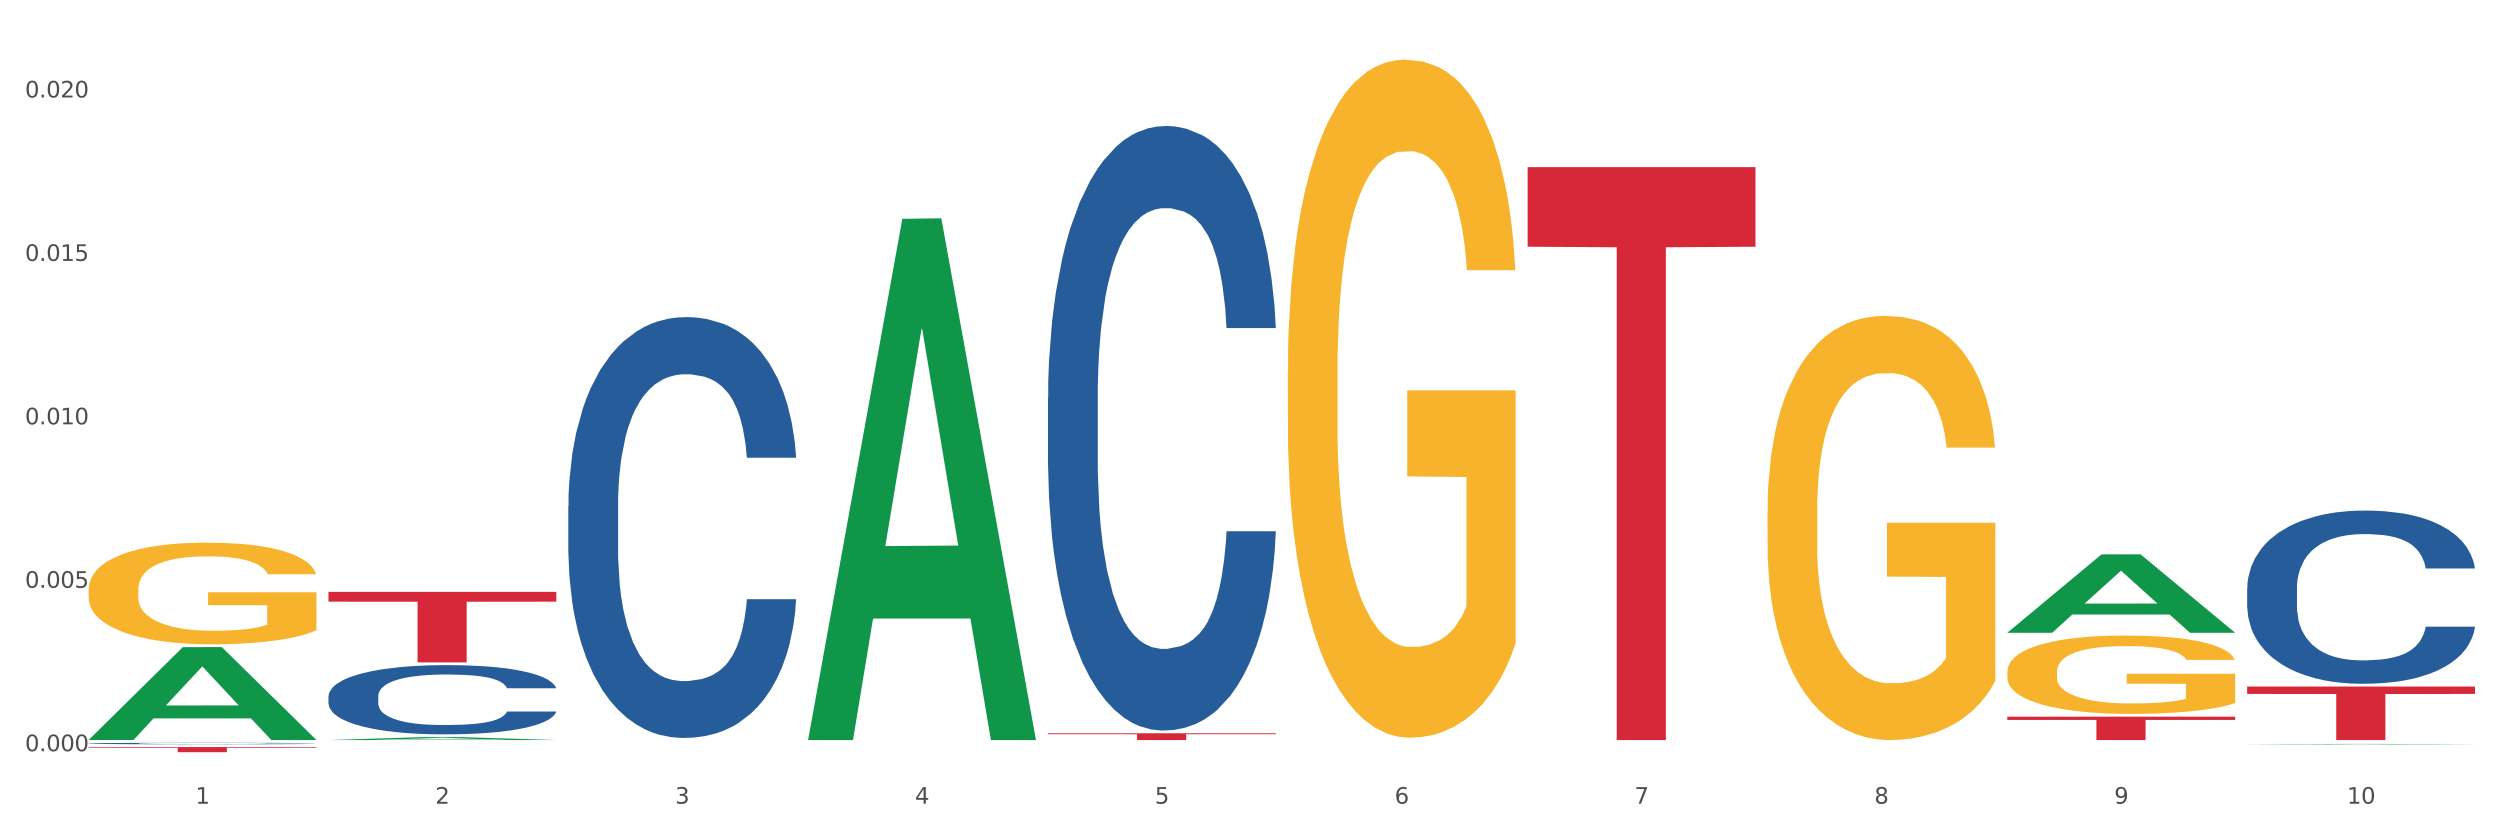 <?xml version="1.0" encoding="utf-8" standalone="no"?>
<!DOCTYPE svg PUBLIC "-//W3C//DTD SVG 1.1//EN"
  "http://www.w3.org/Graphics/SVG/1.1/DTD/svg11.dtd">
<svg xmlns:xlink="http://www.w3.org/1999/xlink" width="1080pt" height="360pt" viewBox="0 0 1080 360" xmlns="http://www.w3.org/2000/svg" version="1.1">
 <rect x="0" y="0" width="1080" height="360" fill="#333333" stroke="none"/>
 <defs>
  <style type="text/css">*{stroke-linejoin: round; stroke-linecap: butt}</style>
 </defs>
 <g id="figure_1">
  <g id="patch_1">
   <path d="M 0 360 
L 1080 360 
L 1080 0 
L 0 0 
z
" style="fill: #ffffff; stroke: #ffffff; stroke-linejoin: miter"/>
  </g>
  <g id="axes_1">
   <g id="matplotlib.axis_1">
    <g id="xtick_1">
     <g id="text_1">
      <!-- 1 -->
      <g style="fill: #4d4d4d" transform="translate(84.444 347.204) scale(0.096 -0.096)">
       <defs>
        <path id="DejaVuSans-31" d="M 794 531 
L 1825 531 
L 1825 4091 
L 703 3866 
L 703 4441 
L 1819 4666 
L 2450 4666 
L 2450 531 
L 3481 531 
L 3481 0 
L 794 0 
L 794 531 
z
" transform="scale(0.016)"/>
       </defs>
       <use xlink:href="#DejaVuSans-31"/>
      </g>
     </g>
    </g>
    <g id="xtick_2">
     <g id="text_2">
      <!-- 2 -->
      <g style="fill: #4d4d4d" transform="translate(188.053 347.204) scale(0.096 -0.096)">
       <defs>
        <path id="DejaVuSans-32" d="M 1228 531 
L 3431 531 
L 3431 0 
L 469 0 
L 469 531 
Q 828 903 1448 1529 
Q 2069 2156 2228 2338 
Q 2531 2678 2651 2914 
Q 2772 3150 2772 3378 
Q 2772 3750 2511 3984 
Q 2250 4219 1831 4219 
Q 1534 4219 1204 4116 
Q 875 4013 500 3803 
L 500 4441 
Q 881 4594 1212 4672 
Q 1544 4750 1819 4750 
Q 2544 4750 2975 4387 
Q 3406 4025 3406 3419 
Q 3406 3131 3298 2873 
Q 3191 2616 2906 2266 
Q 2828 2175 2409 1742 
Q 1991 1309 1228 531 
z
" transform="scale(0.016)"/>
       </defs>
       <use xlink:href="#DejaVuSans-32"/>
      </g>
     </g>
    </g>
    <g id="xtick_3">
     <g id="text_3">
      <!-- 3 -->
      <g style="fill: #4d4d4d" transform="translate(291.663 347.204) scale(0.096 -0.096)">
       <defs>
        <path id="DejaVuSans-33" d="M 2597 2516 
Q 3050 2419 3304 2112 
Q 3559 1806 3559 1356 
Q 3559 666 3084 287 
Q 2609 -91 1734 -91 
Q 1441 -91 1130 -33 
Q 819 25 488 141 
L 488 750 
Q 750 597 1062 519 
Q 1375 441 1716 441 
Q 2309 441 2620 675 
Q 2931 909 2931 1356 
Q 2931 1769 2642 2001 
Q 2353 2234 1838 2234 
L 1294 2234 
L 1294 2753 
L 1863 2753 
Q 2328 2753 2575 2939 
Q 2822 3125 2822 3475 
Q 2822 3834 2567 4026 
Q 2313 4219 1838 4219 
Q 1578 4219 1281 4162 
Q 984 4106 628 3988 
L 628 4550 
Q 988 4650 1302 4700 
Q 1616 4750 1894 4750 
Q 2613 4750 3031 4423 
Q 3450 4097 3450 3541 
Q 3450 3153 3228 2886 
Q 3006 2619 2597 2516 
z
" transform="scale(0.016)"/>
       </defs>
       <use xlink:href="#DejaVuSans-33"/>
      </g>
     </g>
    </g>
    <g id="xtick_4">
     <g id="text_4">
      <!-- 4 -->
      <g style="fill: #4d4d4d" transform="translate(395.273 347.204) scale(0.096 -0.096)">
       <defs>
        <path id="DejaVuSans-34" d="M 2419 4116 
L 825 1625 
L 2419 1625 
L 2419 4116 
z
M 2253 4666 
L 3047 4666 
L 3047 1625 
L 3713 1625 
L 3713 1100 
L 3047 1100 
L 3047 0 
L 2419 0 
L 2419 1100 
L 313 1100 
L 313 1709 
L 2253 4666 
z
" transform="scale(0.016)"/>
       </defs>
       <use xlink:href="#DejaVuSans-34"/>
      </g>
     </g>
    </g>
    <g id="xtick_5">
     <g id="text_5">
      <!-- 5 -->
      <g style="fill: #4d4d4d" transform="translate(498.883 347.204) scale(0.096 -0.096)">
       <defs>
        <path id="DejaVuSans-35" d="M 691 4666 
L 3169 4666 
L 3169 4134 
L 1269 4134 
L 1269 2991 
Q 1406 3038 1543 3061 
Q 1681 3084 1819 3084 
Q 2600 3084 3056 2656 
Q 3513 2228 3513 1497 
Q 3513 744 3044 326 
Q 2575 -91 1722 -91 
Q 1428 -91 1123 -41 
Q 819 9 494 109 
L 494 744 
Q 775 591 1075 516 
Q 1375 441 1709 441 
Q 2250 441 2565 725 
Q 2881 1009 2881 1497 
Q 2881 1984 2565 2268 
Q 2250 2553 1709 2553 
Q 1456 2553 1204 2497 
Q 953 2441 691 2322 
L 691 4666 
z
" transform="scale(0.016)"/>
       </defs>
       <use xlink:href="#DejaVuSans-35"/>
      </g>
     </g>
    </g>
    <g id="xtick_6">
     <g id="text_6">
      <!-- 6 -->
      <g style="fill: #4d4d4d" transform="translate(602.492 347.204) scale(0.096 -0.096)">
       <defs>
        <path id="DejaVuSans-36" d="M 2113 2584 
Q 1688 2584 1439 2293 
Q 1191 2003 1191 1497 
Q 1191 994 1439 701 
Q 1688 409 2113 409 
Q 2538 409 2786 701 
Q 3034 994 3034 1497 
Q 3034 2003 2786 2293 
Q 2538 2584 2113 2584 
z
M 3366 4563 
L 3366 3988 
Q 3128 4100 2886 4159 
Q 2644 4219 2406 4219 
Q 1781 4219 1451 3797 
Q 1122 3375 1075 2522 
Q 1259 2794 1537 2939 
Q 1816 3084 2150 3084 
Q 2853 3084 3261 2657 
Q 3669 2231 3669 1497 
Q 3669 778 3244 343 
Q 2819 -91 2113 -91 
Q 1303 -91 875 529 
Q 447 1150 447 2328 
Q 447 3434 972 4092 
Q 1497 4750 2381 4750 
Q 2619 4750 2861 4703 
Q 3103 4656 3366 4563 
z
" transform="scale(0.016)"/>
       </defs>
       <use xlink:href="#DejaVuSans-36"/>
      </g>
     </g>
    </g>
    <g id="xtick_7">
     <g id="text_7">
      <!-- 7 -->
      <g style="fill: #4d4d4d" transform="translate(706.102 347.204) scale(0.096 -0.096)">
       <defs>
        <path id="DejaVuSans-37" d="M 525 4666 
L 3525 4666 
L 3525 4397 
L 1831 0 
L 1172 0 
L 2766 4134 
L 525 4134 
L 525 4666 
z
" transform="scale(0.016)"/>
       </defs>
       <use xlink:href="#DejaVuSans-37"/>
      </g>
     </g>
    </g>
    <g id="xtick_8">
     <g id="text_8">
      <!-- 8 -->
      <g style="fill: #4d4d4d" transform="translate(809.712 347.204) scale(0.096 -0.096)">
       <defs>
        <path id="DejaVuSans-38" d="M 2034 2216 
Q 1584 2216 1326 1975 
Q 1069 1734 1069 1313 
Q 1069 891 1326 650 
Q 1584 409 2034 409 
Q 2484 409 2743 651 
Q 3003 894 3003 1313 
Q 3003 1734 2745 1975 
Q 2488 2216 2034 2216 
z
M 1403 2484 
Q 997 2584 770 2862 
Q 544 3141 544 3541 
Q 544 4100 942 4425 
Q 1341 4750 2034 4750 
Q 2731 4750 3128 4425 
Q 3525 4100 3525 3541 
Q 3525 3141 3298 2862 
Q 3072 2584 2669 2484 
Q 3125 2378 3379 2068 
Q 3634 1759 3634 1313 
Q 3634 634 3220 271 
Q 2806 -91 2034 -91 
Q 1263 -91 848 271 
Q 434 634 434 1313 
Q 434 1759 690 2068 
Q 947 2378 1403 2484 
z
M 1172 3481 
Q 1172 3119 1398 2916 
Q 1625 2713 2034 2713 
Q 2441 2713 2670 2916 
Q 2900 3119 2900 3481 
Q 2900 3844 2670 4047 
Q 2441 4250 2034 4250 
Q 1625 4250 1398 4047 
Q 1172 3844 1172 3481 
z
" transform="scale(0.016)"/>
       </defs>
       <use xlink:href="#DejaVuSans-38"/>
      </g>
     </g>
    </g>
    <g id="xtick_9">
     <g id="text_9">
      <!-- 9 -->
      <g style="fill: #4d4d4d" transform="translate(913.322 347.204) scale(0.096 -0.096)">
       <defs>
        <path id="DejaVuSans-39" d="M 703 97 
L 703 672 
Q 941 559 1184 500 
Q 1428 441 1663 441 
Q 2288 441 2617 861 
Q 2947 1281 2994 2138 
Q 2813 1869 2534 1725 
Q 2256 1581 1919 1581 
Q 1219 1581 811 2004 
Q 403 2428 403 3163 
Q 403 3881 828 4315 
Q 1253 4750 1959 4750 
Q 2769 4750 3195 4129 
Q 3622 3509 3622 2328 
Q 3622 1225 3098 567 
Q 2575 -91 1691 -91 
Q 1453 -91 1209 -44 
Q 966 3 703 97 
z
M 1959 2075 
Q 2384 2075 2632 2365 
Q 2881 2656 2881 3163 
Q 2881 3666 2632 3958 
Q 2384 4250 1959 4250 
Q 1534 4250 1286 3958 
Q 1038 3666 1038 3163 
Q 1038 2656 1286 2365 
Q 1534 2075 1959 2075 
z
" transform="scale(0.016)"/>
       </defs>
       <use xlink:href="#DejaVuSans-39"/>
      </g>
     </g>
    </g>
    <g id="xtick_10">
     <g id="text_10">
      <!-- 10 -->
      <g style="fill: #4d4d4d" transform="translate(1013.877 347.204) scale(0.096 -0.096)">
       <defs>
        <path id="DejaVuSans-30" d="M 2034 4250 
Q 1547 4250 1301 3770 
Q 1056 3291 1056 2328 
Q 1056 1369 1301 889 
Q 1547 409 2034 409 
Q 2525 409 2770 889 
Q 3016 1369 3016 2328 
Q 3016 3291 2770 3770 
Q 2525 4250 2034 4250 
z
M 2034 4750 
Q 2819 4750 3233 4129 
Q 3647 3509 3647 2328 
Q 3647 1150 3233 529 
Q 2819 -91 2034 -91 
Q 1250 -91 836 529 
Q 422 1150 422 2328 
Q 422 3509 836 4129 
Q 1250 4750 2034 4750 
z
" transform="scale(0.016)"/>
       </defs>
       <use xlink:href="#DejaVuSans-31"/>
       <use xlink:href="#DejaVuSans-30" transform="translate(63.623 0)"/>
      </g>
     </g>
    </g>
    <g id="xtick_11"/>
    <g id="xtick_12"/>
    <g id="xtick_13"/>
    <g id="xtick_14"/>
    <g id="xtick_15"/>
    <g id="xtick_16"/>
    <g id="xtick_17"/>
    <g id="xtick_18"/>
    <g id="xtick_19"/>
   </g>
   <g id="matplotlib.axis_2">
    <g id="ytick_1">
     <g id="text_11">
      <!-- 0.000 -->
      <g style="fill: #4d4d4d" transform="translate(10.8 324.531) scale(0.096 -0.096)">
       <defs>
        <path id="DejaVuSans-2e" d="M 684 794 
L 1344 794 
L 1344 0 
L 684 0 
L 684 794 
z
" transform="scale(0.016)"/>
       </defs>
       <use xlink:href="#DejaVuSans-30"/>
       <use xlink:href="#DejaVuSans-2e" transform="translate(63.623 0)"/>
       <use xlink:href="#DejaVuSans-30" transform="translate(95.41 0)"/>
       <use xlink:href="#DejaVuSans-30" transform="translate(159.033 0)"/>
       <use xlink:href="#DejaVuSans-30" transform="translate(222.656 0)"/>
      </g>
     </g>
    </g>
    <g id="ytick_2">
     <g id="text_12">
      <!-- 0.005 -->
      <g style="fill: #4d4d4d" transform="translate(10.8 253.927) scale(0.096 -0.096)">
       <use xlink:href="#DejaVuSans-30"/>
       <use xlink:href="#DejaVuSans-2e" transform="translate(63.623 0)"/>
       <use xlink:href="#DejaVuSans-30" transform="translate(95.41 0)"/>
       <use xlink:href="#DejaVuSans-30" transform="translate(159.033 0)"/>
       <use xlink:href="#DejaVuSans-35" transform="translate(222.656 0)"/>
      </g>
     </g>
    </g>
    <g id="ytick_3">
     <g id="text_13">
      <!-- 0.010 -->
      <g style="fill: #4d4d4d" transform="translate(10.8 183.324) scale(0.096 -0.096)">
       <use xlink:href="#DejaVuSans-30"/>
       <use xlink:href="#DejaVuSans-2e" transform="translate(63.623 0)"/>
       <use xlink:href="#DejaVuSans-30" transform="translate(95.41 0)"/>
       <use xlink:href="#DejaVuSans-31" transform="translate(159.033 0)"/>
       <use xlink:href="#DejaVuSans-30" transform="translate(222.656 0)"/>
      </g>
     </g>
    </g>
    <g id="ytick_4">
     <g id="text_14">
      <!-- 0.015 -->
      <g style="fill: #4d4d4d" transform="translate(10.8 112.72) scale(0.096 -0.096)">
       <use xlink:href="#DejaVuSans-30"/>
       <use xlink:href="#DejaVuSans-2e" transform="translate(63.623 0)"/>
       <use xlink:href="#DejaVuSans-30" transform="translate(95.41 0)"/>
       <use xlink:href="#DejaVuSans-31" transform="translate(159.033 0)"/>
       <use xlink:href="#DejaVuSans-35" transform="translate(222.656 0)"/>
      </g>
     </g>
    </g>
    <g id="ytick_5">
     <g id="text_15">
      <!-- 0.020 -->
      <g style="fill: #4d4d4d" transform="translate(10.8 42.116) scale(0.096 -0.096)">
       <use xlink:href="#DejaVuSans-30"/>
       <use xlink:href="#DejaVuSans-2e" transform="translate(63.623 0)"/>
       <use xlink:href="#DejaVuSans-30" transform="translate(95.41 0)"/>
       <use xlink:href="#DejaVuSans-32" transform="translate(159.033 0)"/>
       <use xlink:href="#DejaVuSans-30" transform="translate(222.656 0)"/>
      </g>
     </g>
    </g>
    <g id="ytick_6"/>
    <g id="ytick_7"/>
    <g id="ytick_8"/>
    <g id="ytick_9"/>
   </g>
   <g id="PolyCollection_1">
    <path d="M 38.283 319.628 
L 38.384 319.59 
L 78.974 279.569 
L 95.818 279.532 
L 136.712 319.703 
L 117.229 319.703 
L 108.401 310.349 
L 66.493 310.349 
L 66.188 310.5 
L 57.664 319.703 
L 38.283 319.703 
L 38.283 319.628 
L 71.769 304.766 
L 103.125 304.728 
L 87.599 288.094 
L 87.396 288.019 
L 87.193 288.132 
L 71.668 304.728 
L 71.769 304.766 
L 38.283 319.628 
z
" clip-path="url(#p9f656a9cf3)" style="fill: #109648"/>
    <path d="M 970.771 254.185 
L 970.887 254.116 
L 970.887 252.203 
L 971.236 249.606 
L 972.516 244.822 
L 974.145 241.2 
L 976.937 236.963 
L 978.45 235.187 
L 980.428 233.205 
L 984.5 229.993 
L 989.154 227.259 
L 992.411 225.756 
L 994.854 224.799 
L 1000.323 223.091 
L 1003.464 222.339 
L 1006.722 221.724 
L 1009.514 221.314 
L 1014.168 220.836 
L 1017.891 220.631 
L 1022.196 220.562 
L 1025.803 220.631 
L 1030.573 220.904 
L 1037.554 221.724 
L 1040.23 222.202 
L 1043.836 223.022 
L 1047.56 224.116 
L 1050.585 225.209 
L 1054.075 226.781 
L 1057.682 228.831 
L 1061.172 231.428 
L 1063.615 233.82 
L 1065.593 236.348 
L 1067.338 239.424 
L 1068.618 242.772 
L 1069.2 245.574 
L 1047.909 245.574 
L 1047.327 243.046 
L 1046.163 240.312 
L 1045 238.467 
L 1043.72 236.963 
L 1041.742 235.255 
L 1039.997 234.162 
L 1037.088 232.863 
L 1034.412 232.043 
L 1032.202 231.565 
L 1029.526 231.155 
L 1023.825 230.745 
L 1019.753 230.745 
L 1017.193 230.881 
L 1014.052 231.223 
L 1011.376 231.701 
L 1008.234 232.521 
L 1005.791 233.41 
L 1003.348 234.572 
L 1001.952 235.392 
L 999.857 236.895 
L 998.461 238.125 
L 996.6 240.244 
L 995.553 241.747 
L 993.691 245.642 
L 992.877 248.513 
L 992.528 250.495 
L 992.295 252.681 
L 992.295 263.342 
L 992.993 268.126 
L 993.575 270.176 
L 994.505 272.5 
L 996.251 275.506 
L 998.81 278.445 
L 1001.486 280.564 
L 1003.697 281.862 
L 1005.791 282.819 
L 1007.885 283.57 
L 1010.445 284.254 
L 1012.539 284.664 
L 1015.681 285.074 
L 1019.404 285.279 
L 1022.312 285.279 
L 1028.246 284.937 
L 1030.922 284.595 
L 1033.482 284.117 
L 1036.274 283.365 
L 1038.484 282.545 
L 1039.764 281.93 
L 1041.859 280.632 
L 1043.487 279.265 
L 1044.884 277.693 
L 1045.814 276.327 
L 1046.861 274.276 
L 1047.676 271.953 
L 1047.909 270.723 
L 1069.2 270.723 
L 1068.735 273.183 
L 1067.92 275.575 
L 1066.291 278.787 
L 1065.012 280.632 
L 1063.034 282.887 
L 1060.939 284.801 
L 1058.031 286.919 
L 1055.355 288.491 
L 1052.562 289.858 
L 1049.537 291.088 
L 1044.069 292.796 
L 1042.091 293.274 
L 1037.903 294.095 
L 1034.645 294.573 
L 1029.875 295.051 
L 1024.988 295.325 
L 1019.869 295.393 
L 1015.332 295.256 
L 1010.329 294.846 
L 1007.187 294.436 
L 1003.697 293.821 
L 999.625 292.864 
L 995.785 291.703 
L 992.179 290.336 
L 988.804 288.764 
L 985.663 286.987 
L 981.591 284.049 
L 978.566 281.179 
L 976.355 278.513 
L 974.843 276.258 
L 973.33 273.388 
L 972.516 271.406 
L 971.236 266.622 
L 970.771 262.18 
L 970.771 254.185 
z
" clip-path="url(#p9f656a9cf3)" style="fill: #255c99"/>
    <path d="M 141.893 300.775 
L 142.009 300.748 
L 142.009 299.983 
L 142.358 298.945 
L 143.638 297.032 
L 145.267 295.584 
L 148.059 293.89 
L 149.572 293.18 
L 151.55 292.388 
L 155.622 291.104 
L 160.276 290.011 
L 163.533 289.41 
L 165.977 289.027 
L 171.445 288.344 
L 174.586 288.044 
L 177.844 287.798 
L 180.636 287.634 
L 185.29 287.443 
L 189.013 287.361 
L 193.318 287.334 
L 196.925 287.361 
L 201.695 287.47 
L 208.676 287.798 
L 211.352 287.989 
L 214.958 288.317 
L 218.682 288.754 
L 221.707 289.191 
L 225.197 289.82 
L 228.804 290.639 
L 232.294 291.677 
L 234.737 292.634 
L 236.715 293.645 
L 238.46 294.874 
L 239.74 296.213 
L 240.322 297.333 
L 219.031 297.333 
L 218.449 296.322 
L 217.285 295.229 
L 216.122 294.491 
L 214.842 293.89 
L 212.864 293.207 
L 211.119 292.77 
L 208.21 292.251 
L 205.534 291.923 
L 203.324 291.732 
L 200.648 291.568 
L 194.947 291.404 
L 190.875 291.404 
L 188.315 291.459 
L 185.174 291.596 
L 182.498 291.787 
L 179.356 292.115 
L 176.913 292.47 
L 174.47 292.934 
L 173.074 293.262 
L 170.979 293.863 
L 169.583 294.355 
L 167.722 295.202 
L 166.675 295.803 
L 164.813 297.36 
L 163.999 298.507 
L 163.65 299.3 
L 163.417 300.174 
L 163.417 304.436 
L 164.115 306.348 
L 164.697 307.168 
L 165.627 308.097 
L 167.373 309.299 
L 169.932 310.474 
L 172.608 311.321 
L 174.819 311.84 
L 176.913 312.222 
L 179.007 312.523 
L 181.567 312.796 
L 183.661 312.96 
L 186.803 313.124 
L 190.526 313.206 
L 193.434 313.206 
L 199.368 313.069 
L 202.044 312.932 
L 204.604 312.741 
L 207.396 312.441 
L 209.606 312.113 
L 210.886 311.867 
L 212.981 311.348 
L 214.609 310.801 
L 216.006 310.173 
L 216.936 309.627 
L 217.983 308.807 
L 218.798 307.878 
L 219.031 307.386 
L 240.322 307.386 
L 239.857 308.37 
L 239.042 309.326 
L 237.413 310.61 
L 236.134 311.348 
L 234.156 312.249 
L 232.061 313.014 
L 229.153 313.861 
L 226.477 314.49 
L 223.684 315.036 
L 220.659 315.528 
L 215.191 316.211 
L 213.213 316.402 
L 209.025 316.73 
L 205.767 316.921 
L 200.997 317.112 
L 196.11 317.222 
L 190.991 317.249 
L 186.454 317.194 
L 181.451 317.03 
L 178.309 316.866 
L 174.819 316.621 
L 170.747 316.238 
L 166.907 315.774 
L 163.301 315.227 
L 159.926 314.599 
L 156.785 313.889 
L 152.713 312.714 
L 149.688 311.566 
L 147.477 310.501 
L 145.965 309.599 
L 144.452 308.452 
L 143.638 307.66 
L 142.358 305.747 
L 141.893 303.971 
L 141.893 300.775 
z
" clip-path="url(#p9f656a9cf3)" style="fill: #255c99"/>
    <path d="M 38.283 321.18 
L 38.399 321.18 
L 38.399 321.163 
L 38.748 321.14 
L 40.028 321.098 
L 41.657 321.066 
L 44.449 321.028 
L 45.962 321.013 
L 47.94 320.995 
L 52.012 320.967 
L 56.666 320.943 
L 59.923 320.93 
L 62.367 320.921 
L 67.835 320.906 
L 70.976 320.899 
L 74.234 320.894 
L 77.026 320.89 
L 81.68 320.886 
L 85.403 320.884 
L 89.708 320.884 
L 93.315 320.884 
L 98.085 320.887 
L 105.066 320.894 
L 107.742 320.898 
L 111.349 320.905 
L 115.072 320.915 
L 118.097 320.925 
L 121.587 320.939 
L 125.194 320.957 
L 128.684 320.98 
L 131.128 321.001 
L 133.106 321.023 
L 134.851 321.05 
L 136.131 321.08 
L 136.712 321.104 
L 115.421 321.104 
L 114.839 321.082 
L 113.676 321.058 
L 112.512 321.042 
L 111.232 321.028 
L 109.254 321.013 
L 107.509 321.004 
L 104.601 320.992 
L 101.925 320.985 
L 99.714 320.981 
L 97.038 320.977 
L 91.337 320.974 
L 87.265 320.974 
L 84.705 320.975 
L 81.564 320.978 
L 78.888 320.982 
L 75.747 320.989 
L 73.303 320.997 
L 70.86 321.007 
L 69.464 321.015 
L 67.37 321.028 
L 65.974 321.039 
L 64.112 321.057 
L 63.065 321.071 
L 61.203 321.105 
L 60.389 321.13 
L 60.04 321.148 
L 59.807 321.167 
L 59.807 321.261 
L 60.505 321.303 
L 61.087 321.321 
L 62.018 321.342 
L 63.763 321.368 
L 66.323 321.394 
L 68.999 321.413 
L 71.209 321.424 
L 73.303 321.433 
L 75.398 321.44 
L 77.957 321.446 
L 80.051 321.449 
L 83.193 321.453 
L 86.916 321.455 
L 89.825 321.455 
L 95.758 321.452 
L 98.434 321.449 
L 100.994 321.444 
L 103.786 321.438 
L 105.997 321.43 
L 107.277 321.425 
L 109.371 321.414 
L 111 321.402 
L 112.396 321.388 
L 113.327 321.376 
L 114.374 321.358 
L 115.188 321.337 
L 115.421 321.326 
L 136.712 321.326 
L 136.247 321.348 
L 135.432 321.369 
L 133.804 321.397 
L 132.524 321.414 
L 130.546 321.434 
L 128.452 321.45 
L 125.543 321.469 
L 122.867 321.483 
L 120.075 321.495 
L 117.05 321.506 
L 111.581 321.521 
L 109.603 321.525 
L 105.415 321.532 
L 102.157 321.537 
L 97.387 321.541 
L 92.501 321.543 
L 87.381 321.544 
L 82.844 321.543 
L 77.841 321.539 
L 74.7 321.535 
L 71.209 321.53 
L 67.137 321.522 
L 63.298 321.511 
L 59.691 321.499 
L 56.317 321.485 
L 53.175 321.47 
L 49.103 321.444 
L 46.078 321.418 
L 43.868 321.395 
L 42.355 321.375 
L 40.843 321.35 
L 40.028 321.332 
L 38.748 321.29 
L 38.283 321.251 
L 38.283 321.18 
z
" clip-path="url(#p9f656a9cf3)" style="fill: #255c99"/>
    <path d="M 659.941 72.196 
L 758.371 72.196 
L 758.371 106.591 
L 719.652 106.824 
L 719.652 319.703 
L 698.427 319.703 
L 698.427 106.824 
L 659.941 106.591 
L 659.941 72.428 
L 659.941 72.196 
z
" clip-path="url(#p9f656a9cf3)" style="fill: #d62839"/>
    <path d="M 867.161 309.593 
L 965.59 309.593 
L 965.59 310.998 
L 926.872 311.007 
L 926.872 319.703 
L 905.646 319.703 
L 905.646 311.007 
L 867.161 310.998 
L 867.161 309.602 
L 867.161 309.593 
z
" clip-path="url(#p9f656a9cf3)" style="fill: #d62839"/>
    <path d="M 970.771 296.573 
L 1069.2 296.573 
L 1069.2 299.788 
L 1030.481 299.809 
L 1030.481 319.703 
L 1009.256 319.703 
L 1009.256 299.809 
L 970.771 299.788 
L 970.771 296.595 
L 970.771 296.573 
z
" clip-path="url(#p9f656a9cf3)" style="fill: #d62839"/>
    <path d="M 452.722 316.779 
L 551.151 316.779 
L 551.151 317.186 
L 512.433 317.189 
L 512.433 319.703 
L 491.207 319.703 
L 491.207 317.189 
L 452.722 317.186 
L 452.722 316.782 
L 452.722 316.779 
z
" clip-path="url(#p9f656a9cf3)" style="fill: #d62839"/>
    <path d="M 141.893 255.696 
L 240.322 255.696 
L 240.322 259.928 
L 201.603 259.957 
L 201.603 286.153 
L 180.378 286.153 
L 180.378 259.957 
L 141.893 259.928 
L 141.893 255.724 
L 141.893 255.696 
z
" clip-path="url(#p9f656a9cf3)" style="fill: #d62839"/>
    <path d="M 38.283 322.724 
L 136.712 322.724 
L 136.712 323.034 
L 97.994 323.036 
L 97.994 324.95 
L 76.768 324.95 
L 76.768 323.036 
L 38.283 323.034 
L 38.283 322.726 
L 38.283 322.724 
z
" clip-path="url(#p9f656a9cf3)" style="fill: #d62839"/>
    <path d="M 452.722 171.774 
L 452.838 171.536 
L 452.838 164.857 
L 453.187 155.794 
L 454.467 139.097 
L 456.096 126.456 
L 458.888 111.668 
L 460.401 105.467 
L 462.379 98.55 
L 466.451 87.34 
L 471.105 77.799 
L 474.362 72.552 
L 476.806 69.212 
L 482.274 63.25 
L 485.415 60.626 
L 488.673 58.479 
L 491.465 57.048 
L 496.119 55.379 
L 499.842 54.663 
L 504.147 54.424 
L 507.754 54.663 
L 512.524 55.617 
L 519.505 58.479 
L 522.181 60.149 
L 525.788 63.011 
L 529.511 66.827 
L 532.536 70.644 
L 536.026 76.129 
L 539.633 83.285 
L 543.123 92.348 
L 545.567 100.696 
L 547.545 109.522 
L 549.29 120.255 
L 550.57 131.942 
L 551.151 141.721 
L 529.86 141.721 
L 529.278 132.896 
L 528.115 123.355 
L 526.951 116.916 
L 525.671 111.668 
L 523.693 105.705 
L 521.948 101.889 
L 519.04 97.357 
L 516.364 94.495 
L 514.153 92.825 
L 511.477 91.394 
L 505.776 89.963 
L 501.704 89.963 
L 499.144 90.44 
L 496.003 91.633 
L 493.327 93.302 
L 490.186 96.165 
L 487.742 99.265 
L 485.299 103.32 
L 483.903 106.182 
L 481.809 111.43 
L 480.412 115.723 
L 478.551 123.117 
L 477.504 128.364 
L 475.642 141.96 
L 474.828 151.977 
L 474.479 158.894 
L 474.246 166.527 
L 474.246 203.735 
L 474.944 220.431 
L 475.526 227.587 
L 476.457 235.696 
L 478.202 246.191 
L 480.762 256.447 
L 483.438 263.841 
L 485.648 268.373 
L 487.742 271.712 
L 489.837 274.336 
L 492.396 276.721 
L 494.49 278.152 
L 497.632 279.583 
L 501.355 280.299 
L 504.264 280.299 
L 510.197 279.106 
L 512.873 277.914 
L 515.433 276.244 
L 518.225 273.62 
L 520.436 270.758 
L 521.716 268.611 
L 523.81 264.08 
L 525.439 259.309 
L 526.835 253.823 
L 527.766 249.053 
L 528.813 241.898 
L 529.627 233.788 
L 529.86 229.495 
L 551.151 229.495 
L 550.686 238.081 
L 549.871 246.429 
L 548.243 257.64 
L 546.963 264.08 
L 544.985 271.951 
L 542.891 278.629 
L 539.982 286.023 
L 537.306 291.509 
L 534.514 296.279 
L 531.489 300.572 
L 526.02 306.535 
L 524.042 308.205 
L 519.854 311.067 
L 516.596 312.737 
L 511.826 314.406 
L 506.94 315.36 
L 501.82 315.599 
L 497.283 315.122 
L 492.28 313.691 
L 489.138 312.26 
L 485.648 310.113 
L 481.576 306.774 
L 477.737 302.719 
L 474.13 297.949 
L 470.756 292.463 
L 467.614 286.262 
L 463.542 276.005 
L 460.517 265.988 
L 458.307 256.686 
L 456.794 248.815 
L 455.282 238.797 
L 454.467 231.88 
L 453.187 215.184 
L 452.722 199.68 
L 452.722 171.774 
z
" clip-path="url(#p9f656a9cf3)" style="fill: #255c99"/>
    <path d="M 245.502 218.675 
L 245.619 218.509 
L 245.619 213.86 
L 245.968 207.55 
L 247.248 195.927 
L 248.877 187.126 
L 251.669 176.831 
L 253.181 172.514 
L 255.159 167.699 
L 259.231 159.895 
L 263.885 153.253 
L 267.143 149.6 
L 269.586 147.275 
L 275.055 143.124 
L 278.196 141.297 
L 281.454 139.803 
L 284.246 138.806 
L 288.9 137.644 
L 292.623 137.146 
L 296.928 136.98 
L 300.534 137.146 
L 305.305 137.81 
L 312.285 139.803 
L 314.961 140.965 
L 318.568 142.958 
L 322.291 145.614 
L 325.316 148.271 
L 328.807 152.09 
L 332.413 157.072 
L 335.904 163.382 
L 338.347 169.193 
L 340.325 175.337 
L 342.07 182.809 
L 343.35 190.945 
L 343.932 197.753 
L 322.64 197.753 
L 322.059 191.61 
L 320.895 184.968 
L 319.732 180.484 
L 318.452 176.831 
L 316.474 172.68 
L 314.729 170.023 
L 311.82 166.869 
L 309.144 164.876 
L 306.934 163.714 
L 304.258 162.717 
L 298.557 161.721 
L 294.484 161.721 
L 291.925 162.053 
L 288.783 162.883 
L 286.107 164.046 
L 282.966 166.038 
L 280.523 168.197 
L 278.08 171.02 
L 276.683 173.012 
L 274.589 176.665 
L 273.193 179.654 
L 271.331 184.802 
L 270.284 188.455 
L 268.423 197.919 
L 267.608 204.893 
L 267.259 209.709 
L 267.027 215.022 
L 267.027 240.926 
L 267.725 252.549 
L 268.306 257.53 
L 269.237 263.176 
L 270.982 270.482 
L 273.542 277.622 
L 276.218 282.77 
L 278.429 285.925 
L 280.523 288.249 
L 282.617 290.076 
L 285.177 291.736 
L 287.271 292.732 
L 290.412 293.729 
L 294.135 294.227 
L 297.044 294.227 
L 302.978 293.397 
L 305.654 292.566 
L 308.213 291.404 
L 311.006 289.578 
L 313.216 287.585 
L 314.496 286.091 
L 316.59 282.936 
L 318.219 279.615 
L 319.615 275.796 
L 320.546 272.475 
L 321.593 267.493 
L 322.408 261.848 
L 322.64 258.859 
L 343.932 258.859 
L 343.466 264.836 
L 342.652 270.648 
L 341.023 278.452 
L 339.743 282.936 
L 337.765 288.415 
L 335.671 293.065 
L 332.762 298.212 
L 330.087 302.031 
L 327.294 305.352 
L 324.269 308.341 
L 318.801 312.492 
L 316.823 313.654 
L 312.635 315.647 
L 309.377 316.809 
L 304.607 317.972 
L 299.72 318.636 
L 294.601 318.802 
L 290.063 318.47 
L 285.06 317.474 
L 281.919 316.477 
L 278.429 314.983 
L 274.356 312.658 
L 270.517 309.835 
L 266.91 306.514 
L 263.536 302.695 
L 260.395 298.378 
L 256.323 291.238 
L 253.298 284.264 
L 251.087 277.788 
L 249.575 272.309 
L 248.062 265.335 
L 247.248 260.519 
L 245.968 248.896 
L 245.502 238.103 
L 245.502 218.675 
z
" clip-path="url(#p9f656a9cf3)" style="fill: #255c99"/>
    <path d="M 38.283 254.729 
L 38.399 254.689 
L 38.399 253.246 
L 38.632 252.002 
L 39.794 248.994 
L 41.537 246.508 
L 42.815 245.184 
L 44.093 244.102 
L 45.604 243.019 
L 47.464 241.896 
L 50.834 240.252 
L 52.925 239.409 
L 55.482 238.527 
L 60.13 237.244 
L 63.5 236.522 
L 66.987 235.92 
L 72.681 235.198 
L 76.4 234.878 
L 80.351 234.637 
L 85.115 234.476 
L 88.718 234.436 
L 96.62 234.557 
L 103.36 234.918 
L 106.614 235.198 
L 110.798 235.68 
L 113.006 236 
L 116.608 236.642 
L 120.327 237.484 
L 122.883 238.206 
L 126.718 239.57 
L 129.623 240.933 
L 132.296 242.618 
L 133.691 243.781 
L 134.737 244.864 
L 135.666 246.107 
L 136.596 248.072 
L 115.678 248.072 
L 114.865 246.668 
L 113.587 245.345 
L 111.727 244.062 
L 110.1 243.259 
L 107.311 242.257 
L 104.755 241.615 
L 102.082 241.134 
L 98.828 240.733 
L 96.271 240.532 
L 92.669 240.372 
L 85.58 240.412 
L 80.816 240.733 
L 77.562 241.134 
L 75.47 241.495 
L 73.611 241.896 
L 71.519 242.457 
L 69.078 243.3 
L 67.335 244.062 
L 65.592 245.024 
L 64.198 245.987 
L 62.919 247.109 
L 61.873 248.313 
L 61.06 249.556 
L 60.363 251.08 
L 59.782 253.606 
L 59.782 259.101 
L 60.014 260.344 
L 60.595 261.988 
L 61.292 263.232 
L 62.455 264.715 
L 63.5 265.718 
L 65.476 267.162 
L 67.684 268.365 
L 69.427 269.127 
L 71.17 269.769 
L 74.192 270.651 
L 77.562 271.373 
L 80.467 271.814 
L 84.418 272.215 
L 87.091 272.375 
L 89.415 272.456 
L 95.109 272.456 
L 99.177 272.335 
L 103.709 272.055 
L 107.195 271.694 
L 110.1 271.253 
L 113.354 270.531 
L 115.446 269.849 
L 115.446 261.467 
L 89.88 261.427 
L 89.88 255.852 
L 136.712 255.852 
L 136.712 272.215 
L 134.737 273.057 
L 132.529 273.819 
L 130.205 274.501 
L 126.718 275.343 
L 122.535 276.145 
L 118.816 276.707 
L 114.865 277.188 
L 110.217 277.629 
L 104.174 278.03 
L 100.455 278.191 
L 95.807 278.311 
L 90.345 278.351 
L 85.58 278.271 
L 80.932 278.07 
L 76.051 277.709 
L 71.286 277.188 
L 67.684 276.667 
L 64.081 276.025 
L 60.247 275.183 
L 57.225 274.381 
L 54.901 273.659 
L 52.344 272.736 
L 49.555 271.533 
L 47.464 270.45 
L 45.604 269.328 
L 43.629 267.884 
L 42.234 266.641 
L 40.84 265.076 
L 40.026 263.913 
L 39.096 262.109 
L 38.399 259.582 
L 38.283 254.729 
z
" clip-path="url(#p9f656a9cf3)" style="fill: #f7b32b"/>
    <path d="M 867.161 290.201 
L 867.277 290.17 
L 867.277 289.057 
L 867.51 288.098 
L 868.672 285.779 
L 870.415 283.862 
L 871.693 282.842 
L 872.971 282.007 
L 874.482 281.172 
L 876.342 280.307 
L 879.712 279.039 
L 881.803 278.39 
L 884.36 277.709 
L 889.008 276.72 
L 892.378 276.163 
L 895.865 275.7 
L 901.559 275.143 
L 905.278 274.896 
L 909.229 274.71 
L 913.993 274.586 
L 917.596 274.556 
L 925.498 274.648 
L 932.238 274.927 
L 935.492 275.143 
L 939.676 275.514 
L 941.884 275.761 
L 945.486 276.256 
L 949.205 276.905 
L 951.761 277.462 
L 955.596 278.513 
L 958.501 279.564 
L 961.174 280.863 
L 962.569 281.76 
L 963.615 282.595 
L 964.544 283.553 
L 965.474 285.068 
L 944.556 285.068 
L 943.743 283.986 
L 942.465 282.966 
L 940.605 281.976 
L 938.978 281.358 
L 936.189 280.585 
L 933.633 280.09 
L 930.96 279.719 
L 927.706 279.41 
L 925.149 279.255 
L 921.547 279.132 
L 914.458 279.163 
L 909.694 279.41 
L 906.44 279.719 
L 904.348 279.997 
L 902.489 280.307 
L 900.397 280.739 
L 897.956 281.389 
L 896.213 281.976 
L 894.47 282.718 
L 893.076 283.46 
L 891.797 284.326 
L 890.751 285.254 
L 889.938 286.212 
L 889.241 287.387 
L 888.66 289.335 
L 888.66 293.571 
L 888.892 294.529 
L 889.473 295.797 
L 890.17 296.756 
L 891.333 297.9 
L 892.378 298.673 
L 894.354 299.786 
L 896.562 300.713 
L 898.305 301.301 
L 900.048 301.795 
L 903.07 302.476 
L 906.44 303.032 
L 909.345 303.372 
L 913.296 303.681 
L 915.969 303.805 
L 918.293 303.867 
L 923.987 303.867 
L 928.055 303.774 
L 932.587 303.558 
L 936.073 303.28 
L 938.978 302.939 
L 942.232 302.383 
L 944.324 301.857 
L 944.324 295.395 
L 918.758 295.364 
L 918.758 291.066 
L 965.59 291.066 
L 965.59 303.681 
L 963.615 304.331 
L 961.407 304.918 
L 959.083 305.444 
L 955.596 306.093 
L 951.413 306.712 
L 947.694 307.144 
L 943.743 307.515 
L 939.095 307.856 
L 933.052 308.165 
L 929.333 308.288 
L 924.685 308.381 
L 919.223 308.412 
L 914.458 308.35 
L 909.81 308.196 
L 904.929 307.917 
L 900.164 307.515 
L 896.562 307.114 
L 892.959 306.619 
L 889.125 305.969 
L 886.103 305.351 
L 883.779 304.795 
L 881.222 304.083 
L 878.433 303.156 
L 876.342 302.321 
L 874.482 301.455 
L 872.507 300.342 
L 871.112 299.384 
L 869.718 298.178 
L 868.904 297.281 
L 867.974 295.89 
L 867.277 293.942 
L 867.161 290.201 
z
" clip-path="url(#p9f656a9cf3)" style="fill: #f7b32b"/>
    <path d="M 763.551 221.131 
L 763.667 220.964 
L 763.667 214.939 
L 763.9 209.751 
L 765.062 197.2 
L 766.805 186.824 
L 768.083 181.301 
L 769.362 176.782 
L 770.872 172.264 
L 772.732 167.578 
L 776.102 160.716 
L 778.194 157.202 
L 780.75 153.52 
L 785.399 148.165 
L 788.769 145.152 
L 792.255 142.642 
L 797.949 139.63 
L 801.668 138.291 
L 805.619 137.287 
L 810.384 136.617 
L 813.986 136.45 
L 821.888 136.952 
L 828.628 138.458 
L 831.882 139.63 
L 836.066 141.638 
L 838.274 142.977 
L 841.876 145.654 
L 845.595 149.169 
L 848.152 152.181 
L 851.987 157.871 
L 854.892 163.561 
L 857.565 170.59 
L 858.959 175.444 
L 860.005 179.962 
L 860.935 185.15 
L 861.864 193.351 
L 840.947 193.351 
L 840.133 187.493 
L 838.855 181.97 
L 836.996 176.615 
L 835.369 173.268 
L 832.58 169.084 
L 830.023 166.406 
L 827.35 164.398 
L 824.096 162.725 
L 821.54 161.888 
L 817.937 161.218 
L 810.848 161.386 
L 806.084 162.725 
L 802.83 164.398 
L 800.738 165.904 
L 798.879 167.578 
L 796.787 169.921 
L 794.347 173.435 
L 792.604 176.615 
L 790.86 180.632 
L 789.466 184.648 
L 788.188 189.334 
L 787.142 194.355 
L 786.328 199.543 
L 785.631 205.902 
L 785.05 216.445 
L 785.05 239.373 
L 785.282 244.561 
L 785.863 251.423 
L 786.561 256.611 
L 787.723 262.803 
L 788.769 266.987 
L 790.744 273.011 
L 792.952 278.032 
L 794.695 281.212 
L 796.438 283.889 
L 799.46 287.571 
L 802.83 290.584 
L 805.735 292.424 
L 809.686 294.098 
L 812.359 294.767 
L 814.683 295.102 
L 820.378 295.102 
L 824.445 294.6 
L 828.977 293.429 
L 832.463 291.922 
L 835.369 290.082 
L 838.622 287.069 
L 840.714 284.224 
L 840.714 249.247 
L 815.148 249.08 
L 815.148 225.817 
L 861.981 225.817 
L 861.981 294.098 
L 860.005 297.612 
L 857.797 300.792 
L 855.473 303.637 
L 851.987 307.152 
L 847.803 310.499 
L 844.084 312.842 
L 840.133 314.85 
L 835.485 316.691 
L 829.442 318.364 
L 825.723 319.034 
L 821.075 319.536 
L 815.613 319.703 
L 810.848 319.369 
L 806.2 318.532 
L 801.319 317.026 
L 796.555 314.85 
L 792.952 312.674 
L 789.35 309.997 
L 785.515 306.482 
L 782.493 303.135 
L 780.169 300.123 
L 777.613 296.274 
L 774.824 291.253 
L 772.732 286.734 
L 770.872 282.049 
L 768.897 276.024 
L 767.502 270.836 
L 766.108 264.309 
L 765.294 259.456 
L 764.365 251.925 
L 763.667 241.381 
L 763.551 221.131 
z
" clip-path="url(#p9f656a9cf3)" style="fill: #f7b32b"/>
    <path d="M 556.332 161.131 
L 556.448 160.863 
L 556.448 151.232 
L 556.68 142.938 
L 557.842 122.874 
L 559.586 106.287 
L 560.864 97.458 
L 562.142 90.235 
L 563.653 83.011 
L 565.512 75.52 
L 568.882 64.552 
L 570.974 58.933 
L 573.531 53.048 
L 578.179 44.487 
L 581.549 39.671 
L 585.035 35.658 
L 590.73 30.843 
L 594.448 28.702 
L 598.4 27.097 
L 603.164 26.027 
L 606.767 25.759 
L 614.669 26.562 
L 621.409 28.97 
L 624.663 30.843 
L 628.846 34.053 
L 631.054 36.193 
L 634.657 40.474 
L 638.375 46.092 
L 640.932 50.907 
L 644.767 60.004 
L 647.672 69.1 
L 650.345 80.336 
L 651.74 88.094 
L 652.785 95.318 
L 653.715 103.611 
L 654.645 116.72 
L 633.727 116.72 
L 632.914 107.357 
L 631.635 98.528 
L 629.776 89.967 
L 628.149 84.616 
L 625.36 77.928 
L 622.803 73.648 
L 620.131 70.437 
L 616.877 67.762 
L 614.32 66.424 
L 610.718 65.354 
L 603.629 65.622 
L 598.864 67.762 
L 595.61 70.437 
L 593.519 72.845 
L 591.659 75.52 
L 589.568 79.266 
L 587.127 84.884 
L 585.384 89.967 
L 583.641 96.388 
L 582.246 102.809 
L 580.968 110.3 
L 579.922 118.325 
L 579.109 126.619 
L 578.412 136.785 
L 577.83 153.64 
L 577.83 190.292 
L 578.063 198.585 
L 578.644 209.554 
L 579.341 217.847 
L 580.503 227.746 
L 581.549 234.434 
L 583.525 244.065 
L 585.733 252.091 
L 587.476 257.174 
L 589.219 261.455 
L 592.24 267.341 
L 595.61 272.156 
L 598.516 275.099 
L 602.467 277.774 
L 605.14 278.845 
L 607.464 279.38 
L 613.158 279.38 
L 617.225 278.577 
L 621.758 276.704 
L 625.244 274.297 
L 628.149 271.354 
L 631.403 266.538 
L 633.495 261.99 
L 633.495 206.076 
L 607.929 205.808 
L 607.929 168.621 
L 654.761 168.621 
L 654.761 277.774 
L 652.785 283.393 
L 650.577 288.476 
L 648.253 293.024 
L 644.767 298.642 
L 640.583 303.993 
L 636.865 307.738 
L 632.914 310.948 
L 628.265 313.891 
L 622.222 316.567 
L 618.504 317.637 
L 613.855 318.439 
L 608.394 318.707 
L 603.629 318.172 
L 598.981 316.834 
L 594.1 314.426 
L 589.335 310.948 
L 585.733 307.47 
L 582.13 303.19 
L 578.295 297.572 
L 575.274 292.221 
L 572.95 287.406 
L 570.393 281.252 
L 567.604 273.226 
L 565.512 266.003 
L 563.653 258.512 
L 561.677 248.881 
L 560.283 240.588 
L 558.888 230.154 
L 558.075 222.395 
L 557.145 210.356 
L 556.448 193.502 
L 556.332 161.131 
z
" clip-path="url(#p9f656a9cf3)" style="fill: #f7b32b"/>
    <path d="M 970.771 321.627 
L 970.872 321.626 
L 1011.462 321.374 
L 1028.306 321.374 
L 1069.2 321.627 
L 1049.717 321.627 
L 1040.889 321.568 
L 998.98 321.568 
L 998.676 321.569 
L 990.152 321.627 
L 970.771 321.627 
L 970.771 321.627 
L 1004.257 321.533 
L 1035.612 321.533 
L 1020.087 321.428 
L 1019.884 321.427 
L 1019.681 321.428 
L 1004.156 321.533 
L 1004.257 321.533 
L 970.771 321.627 
z
" clip-path="url(#p9f656a9cf3)" style="fill: #109648"/>
    <path d="M 867.161 273.311 
L 867.262 273.279 
L 907.852 239.489 
L 924.696 239.457 
L 965.59 273.375 
L 946.107 273.375 
L 937.279 265.477 
L 895.371 265.477 
L 895.066 265.604 
L 886.542 273.375 
L 867.161 273.375 
L 867.161 273.311 
L 900.647 260.763 
L 932.003 260.731 
L 916.477 246.686 
L 916.274 246.623 
L 916.071 246.718 
L 900.546 260.731 
L 900.647 260.763 
L 867.161 273.311 
z
" clip-path="url(#p9f656a9cf3)" style="fill: #109648"/>
    <path d="M 349.112 319.28 
L 349.214 319.068 
L 389.803 94.521 
L 406.648 94.309 
L 447.542 319.703 
L 428.059 319.703 
L 419.23 267.217 
L 377.322 267.217 
L 377.017 268.064 
L 368.494 319.703 
L 349.112 319.703 
L 349.112 319.28 
L 382.598 235.895 
L 413.954 235.683 
L 398.428 142.351 
L 398.225 141.928 
L 398.022 142.563 
L 382.497 235.683 
L 382.598 235.895 
L 349.112 319.28 
z
" clip-path="url(#p9f656a9cf3)" style="fill: #109648"/>
    <path d="M 141.893 319.701 
L 141.994 319.7 
L 182.584 318.431 
L 199.428 318.429 
L 240.322 319.703 
L 220.839 319.703 
L 212.011 319.407 
L 170.102 319.407 
L 169.798 319.411 
L 161.274 319.703 
L 141.893 319.703 
L 141.893 319.701 
L 175.379 319.23 
L 206.734 319.228 
L 191.209 318.701 
L 191.006 318.699 
L 190.803 318.702 
L 175.278 319.228 
L 175.379 319.23 
L 141.893 319.701 
z
" clip-path="url(#p9f656a9cf3)" style="fill: #109648"/>
   </g>
  </g>
 </g>
 <defs>
  <clipPath id="p9f656a9cf3">
   <rect x="38.283" y="10.8" width="1030.917" height="329.109"/>
  </clipPath>
 </defs>
</svg>
